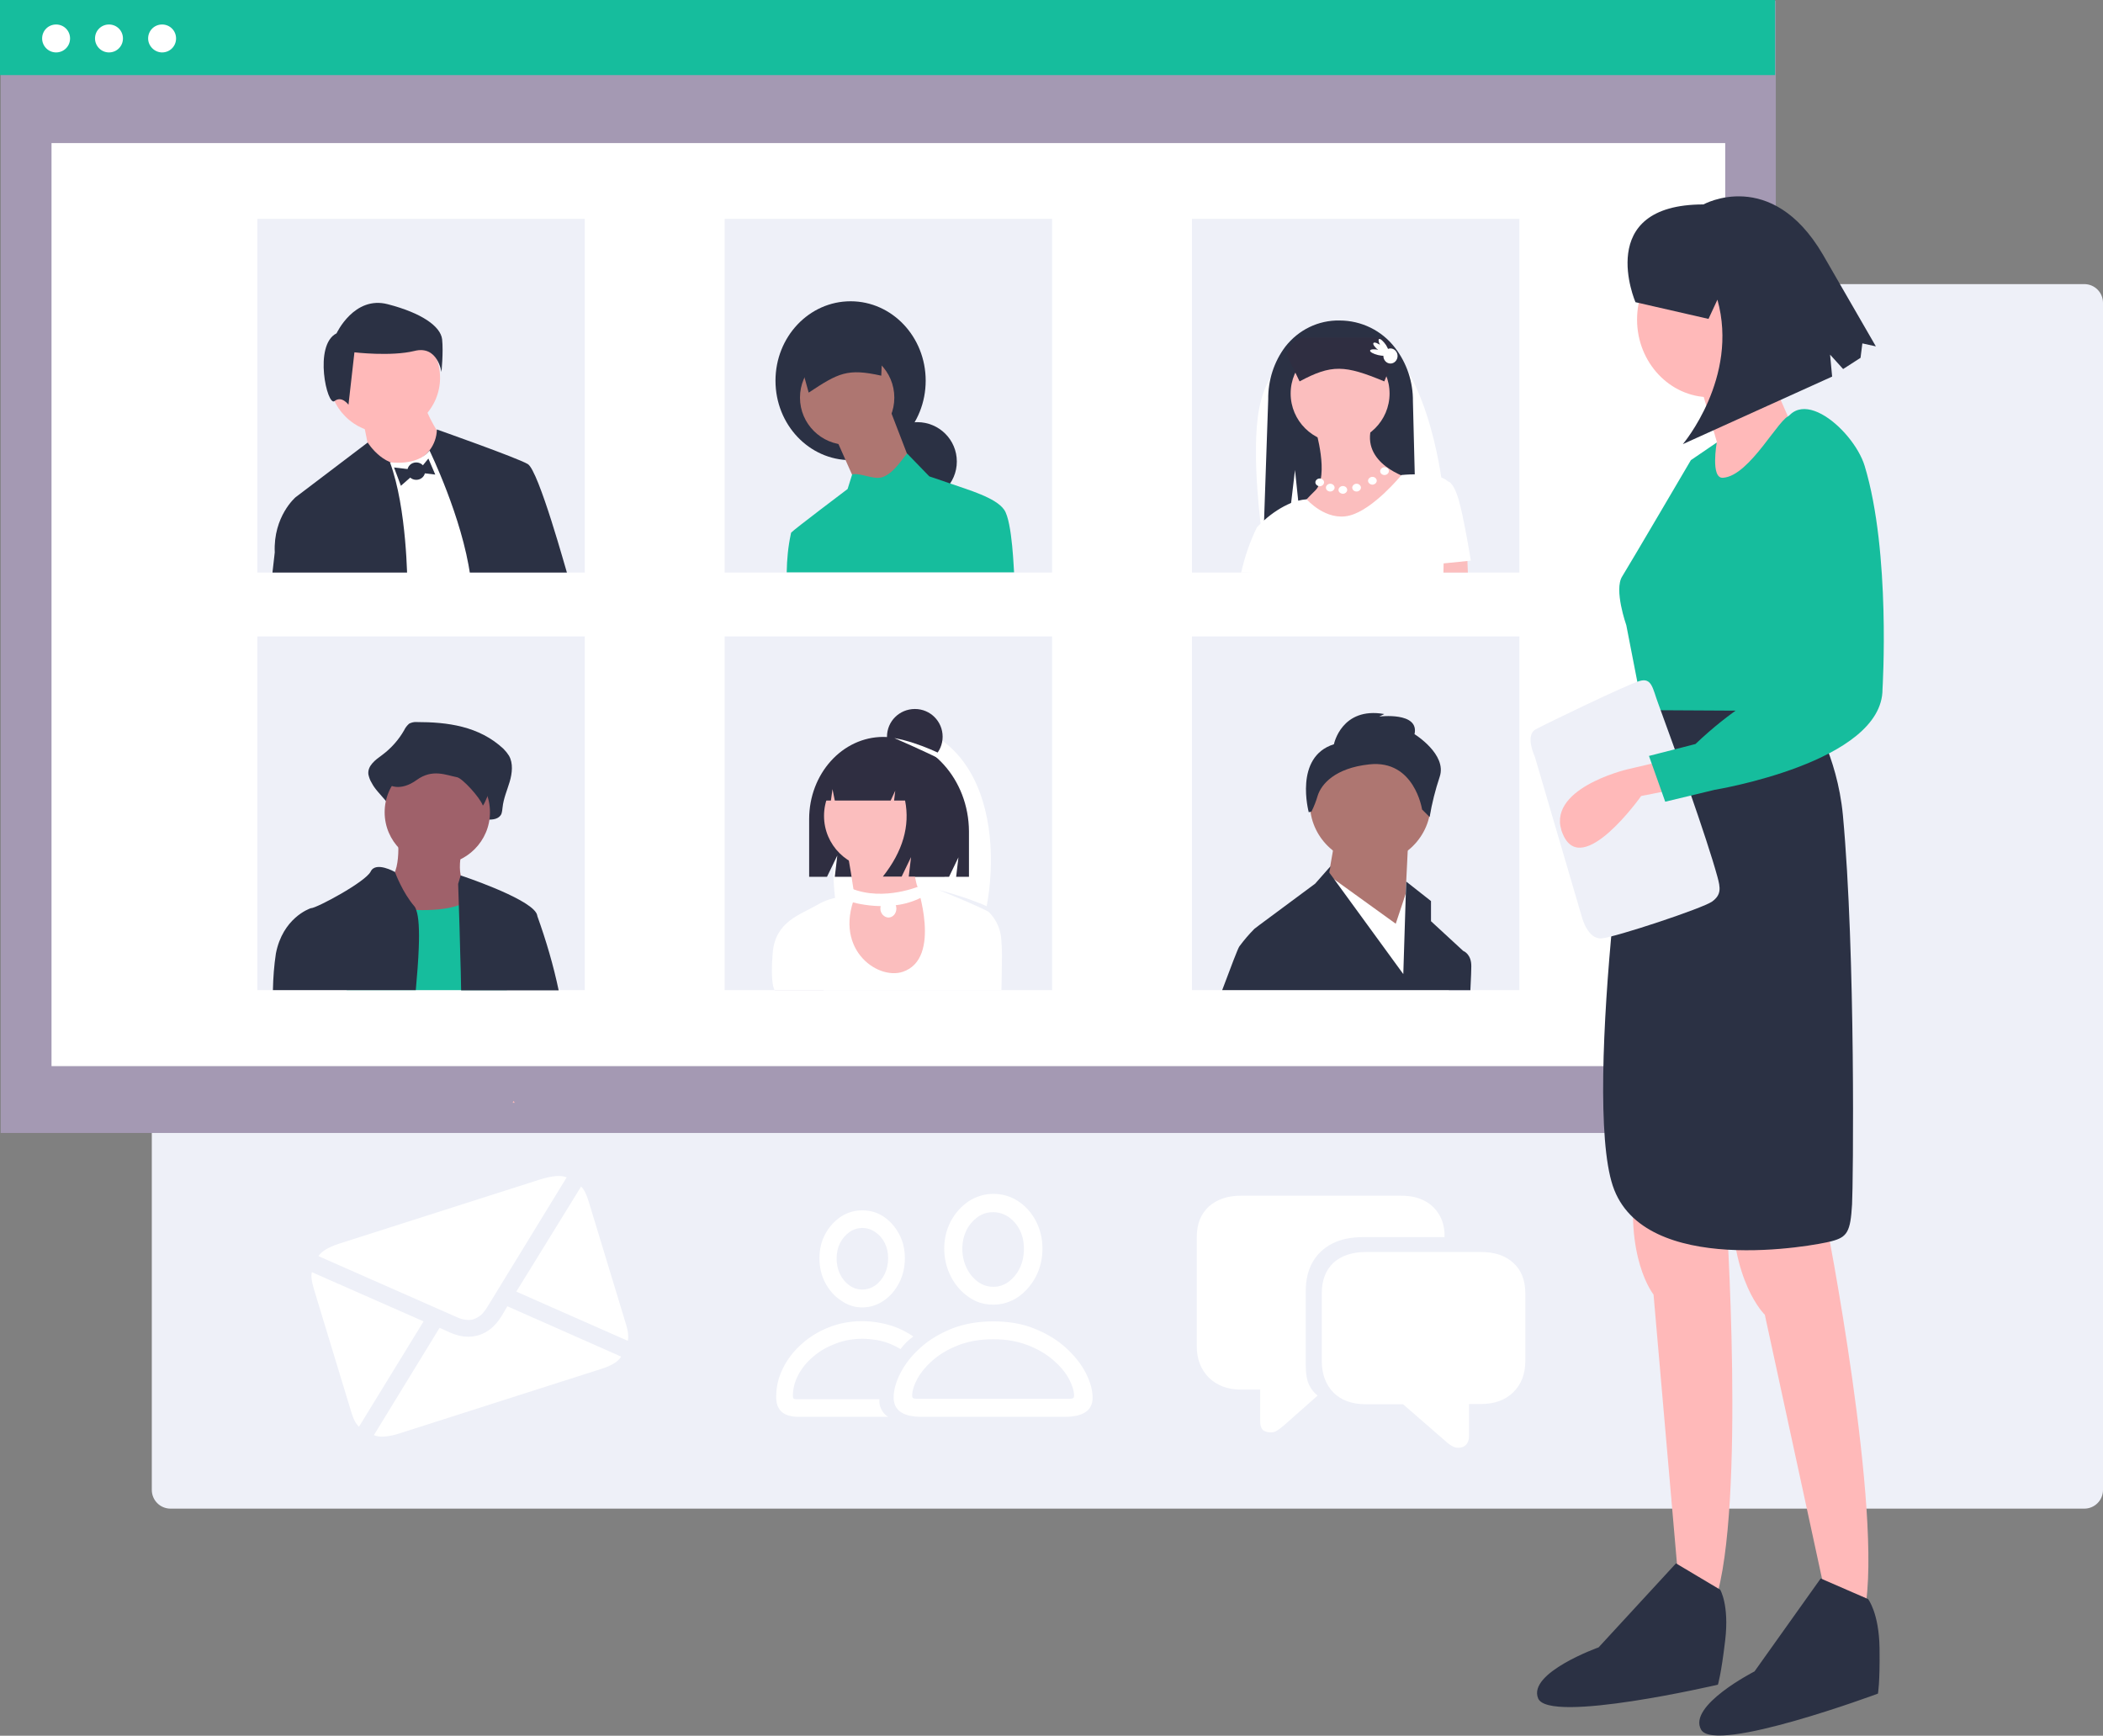 <svg xmlns="http://www.w3.org/2000/svg" xmlns:vectornator="http://vectornator.io" xml:space="preserve" id="Слой_1" x="0" y="0" style="enable-background:new 0 0 918.5 758.2" version="1.1" viewBox="0 0 918.5 758.2"><rect x="0" y="0" width="918.5" height="758.2" fill="#808080" stroke="none"/><style>.st0,.st2{fill-rule:evenodd;clip-rule:evenodd;fill:#eef0f8}.st2{fill:#fff}.st10,.st11,.st3,.st6,.st7,.st8,.st9{fill-rule:evenodd;clip-rule:evenodd;fill:#16bd9d}.st10,.st11,.st6,.st7,.st8,.st9{fill:#ffb9b9}.st10,.st11,.st7,.st8,.st9{fill:#2b3144}.st10,.st11,.st8,.st9{fill:#ae7671}.st10,.st11,.st9{fill:#9f616a}.st10,.st11{fill:#fbbebe}.st11{fill:#2f2e41}</style><g vectornator:layerName="–°–ї–Њ–є 1" id="Слой-1"><path d="M74.5 124.1h835.8c4.6 0 8.2 3.7 8.2 8.2v518.5c0 4.6-3.7 8.2-8.2 8.2H74.5c-4.6 0-8.2-3.7-8.2-8.2V132.4c-.1-4.6 3.6-8.3 8.2-8.3z" class="st0"/><path d="M.3.4h775.3v494.5H.3V.4z" style="fill-rule:evenodd;clip-rule:evenodd;fill:#a499b3"/><path d="M22.5 62.5h731v403.2h-731V62.5z" class="st2"/><path d="M0 0h775.3v32.8H0V0z" class="st3"/><path d="M18.4 16.8c0-3.4 2.7-6.1 6.1-6.1s6.1 2.7 6.1 6.1c0 3.4-2.7 6.1-6.1 6.1s-6.1-2.8-6.1-6.1zM41.5 16.8c0-3.4 2.7-6.1 6.1-6.1s6.1 2.7 6.1 6.1c0 3.4-2.7 6.1-6.1 6.1s-6.1-2.8-6.1-6.1zM64.7 16.8c0-3.4 2.7-6.1 6.1-6.1 3.4 0 6.1 2.7 6.1 6.1 0 3.4-2.7 6.1-6.1 6.1-3.3 0-6.1-2.8-6.1-6.1zM402.6 618.9H465c8.1 0 12.2-2.8 12.2-8.3 0-3.4-1-7-3-10.9-2-3.9-4.9-7.5-8.6-10.9s-8.3-6.2-13.7-8.4c-5.4-2.2-11.4-3.2-18.1-3.2-6.8 0-12.8 1.1-18.2 3.2-5.3 2.2-9.9 4.9-13.7 8.4-3.8 3.4-6.6 7.1-8.6 10.9-2 3.9-3 7.5-3 10.9.1 5.5 4.1 8.3 12.3 8.3zm-2.4-7.9c-.7 0-1.1-.1-1.4-.3-.3-.2-.4-.6-.4-1.1 0-2.1.8-4.6 2.3-7.4 1.6-2.8 3.8-5.5 6.8-8.1 3-2.6 6.7-4.8 11.1-6.5 4.4-1.7 9.5-2.6 15.2-2.6 5.7 0 10.7.9 15.1 2.6 4.4 1.7 8.1 3.9 11.1 6.5s5.3 5.3 6.8 8.1 2.3 5.3 2.3 7.4c0 .6-.1.9-.4 1.1-.3.2-.7.3-1.4.3h-67.1zm33.6-41.1c3.9 0 7.5-1.1 10.8-3.3 3.2-2.2 5.8-5.2 7.8-8.9 1.9-3.7 2.9-7.8 2.9-12.3 0-4.4-1-8.5-2.9-12.1-1.9-3.6-4.5-6.5-7.7-8.6-3.2-2.1-6.9-3.2-10.8-3.2-3.9 0-7.5 1.1-10.8 3.2-3.2 2.2-5.8 5-7.8 8.7-1.9 3.6-2.9 7.6-2.9 12s1 8.5 2.9 12.2c1.9 3.7 4.5 6.7 7.7 8.9 3.2 2.3 6.8 3.4 10.8 3.4zm0-7.8c-2.4 0-4.6-.7-6.7-2.2-2-1.5-3.7-3.5-4.9-6-1.2-2.5-1.9-5.3-1.9-8.3 0-3 .6-5.7 1.8-8.2 1.2-2.4 2.9-4.3 4.9-5.8 2-1.4 4.3-2.1 6.7-2.1 2.5 0 4.7.7 6.8 2.1 2 1.4 3.7 3.3 4.9 5.7 1.2 2.4 1.8 5.1 1.8 8.2 0 3.1-.6 5.9-1.8 8.4-1.2 2.5-2.9 4.5-4.9 6s-4.3 2.2-6.7 2.2zm-84.9 56.8h39c-.8-.5-1.5-1.1-2.1-1.9-.6-.8-1.1-1.7-1.4-2.7-.3-1-.4-2-.3-3.1h-36.4c-.5 0-.9-.1-1.1-.3-.2-.2-.3-.6-.3-1.1 0-3.2.8-6.3 2.4-9.3 1.6-3 3.8-5.7 6.6-8 2.8-2.4 6-4.2 9.7-5.6 3.6-1.4 7.5-2.1 11.6-2.1 2.1 0 4.1.2 6 .5 1.9.3 3.8.8 5.6 1.5 1.8.7 3.5 1.5 5.1 2.5.8-1 1.6-2 2.5-2.9.9-.9 2-1.8 3.1-2.6-2.2-1.5-4.4-2.7-6.8-3.7-2.4-1-4.9-1.7-7.5-2.2-2.6-.5-5.2-.8-8-.8-5.2 0-10.1.9-14.6 2.7-4.6 1.8-8.6 4.3-12 7.4-3.5 3.1-6.2 6.7-8.1 10.6-2 4-2.9 8.1-2.9 12.5 0 2.9.8 5 2.5 6.5 1.6 1.4 4.1 2.1 7.4 2.1zm27.7-47.8c3.4 0 6.5-1 9.3-2.9 2.8-1.9 5.1-4.5 6.8-7.8 1.7-3.3 2.5-6.9 2.5-10.8 0-3.9-.8-7.4-2.5-10.5-1.7-3.2-3.9-5.7-6.7-7.6-2.8-1.9-5.9-2.8-9.4-2.8-3.4 0-6.5.9-9.4 2.8-2.8 1.9-5.1 4.4-6.8 7.6-1.7 3.2-2.5 6.7-2.5 10.5 0 3.9.8 7.5 2.5 10.7s3.9 5.8 6.8 7.7c2.9 2.1 6 3.1 9.4 3.1zm0-7.8c-2 0-3.9-.6-5.6-1.8-1.7-1.2-3.1-2.9-4.1-4.9-1-2.1-1.5-4.4-1.5-6.9 0-2.4.5-4.7 1.5-6.7s2.4-3.6 4.1-4.8c1.7-1.2 3.6-1.8 5.6-1.8 2.1 0 4 .6 5.7 1.8 1.7 1.2 3.1 2.7 4.1 4.7 1 2 1.5 4.2 1.5 6.7s-.5 4.8-1.5 6.9c-1 2.1-2.4 3.7-4.1 5-1.8 1.2-3.7 1.8-5.7 1.8z" class="st2"/><path d="M224.8 481.7h-.9l.4-.8c.2.2.3.5.5.8z" style="fill-rule:evenodd;clip-rule:evenodd;fill:#ffb8b8"/><path d="m632.8 432.5 3.3-15.8 3-1.3c.3.1 3.6 1.5 3.6 6.8 0 1.1-.2 4.9-.4 10.3h-9.5z" style="fill-rule:evenodd;clip-rule:evenodd;fill:#575a89"/><path d="M554.9 625.7c1 0 1.9-.2 2.7-.7.8-.5 1.9-1.3 3.1-2.3l14.8-13.1c-1.5-1.1-2.7-2.6-3.7-4.6-1-2-1.5-4.9-1.5-8.9V564c0-4.9 1-9.2 3-12.7s4.9-6.2 8.6-8.1c3.7-1.9 8.2-2.8 13.4-2.8h35.6v-1.8c-.2-3.3-1.1-6.2-2.7-8.6-1.6-2.5-3.8-4.4-6.5-5.7-2.8-1.4-6.1-2-10-2H542c-5.8 0-10.5 1.6-14 4.7-3.5 3.2-5.3 7.6-5.3 13.4V588c0 5.7 1.8 10.3 5.3 13.8 3.5 3.4 8.2 5.2 14 5.2h8.4v14.1c0 1.5.4 2.7 1.2 3.6.7.5 1.9 1 3.3 1zm82.1 6.7c1.5 0 2.6-.5 3.4-1.4.8-.9 1.2-2.1 1.2-3.6v-14.1h5.3c5.8 0 10.5-1.7 14-5.1 3.5-3.4 5.3-8 5.3-13.8V565c0-5.8-1.8-10.3-5.3-13.4-3.5-3.2-8.2-4.7-14-4.7h-50.3c-6.1 0-10.8 1.6-14.2 4.7-3.4 3.2-5.1 7.6-5.1 13.4v29.5c0 5.7 1.7 10.3 5.1 13.8 3.4 3.4 8.1 5.1 14.2 5.1h16.2l18.4 16c1.2 1.1 2.2 1.8 3.1 2.3.8.5 1.7.7 2.7.7zM207 576.2c1.1-.4 2.1-1 3.1-1.8.9-.8 1.8-2 2.7-3.4l34.7-56.7c-2.5-1.1-6.5-.7-11.9 1l-87.6 28c-4.6 1.5-7.6 3.3-8.9 5.4l60.3 26.6c1.5.7 2.8 1.1 4.1 1.2 1.2.2 2.4.1 3.5-.3zm-50.2 47 28.2-46-48.8-21.5c-.4 1.7-.1 4.1.9 7.4l16.2 53.3c1 3.5 2.2 5.7 3.5 6.8zm18.1 2.8 87.6-28c4.5-1.4 7.5-3.2 8.8-5.4l-49.7-22-2.6 4.4c-2.7 4.3-6 7-9.8 8.2-3.8 1.2-8 .9-12.6-1.1L192 580l-28.7 46.9c2.6 1.1 6.4.8 11.6-.9zm99.3-40.3c.4-1.7.2-4.2-.9-7.6l-16.2-53.3c-1-3.3-2.1-5.4-3.3-6.5l-28.3 45.9 48.7 21.5z" class="st2"/><path d="m801.7 428.6-4.3 104.1s25.2 128.3 17 171.1l-16-2.1-27.6-127.4s-15.1-14.4-14.4-51.7c.7-37.3-10.7-74-10.7-74l56-20z" class="st6"/><path d="m771.2 424.9-17.4 102.7s8.8 130.4-4.7 171.9l-15.6-4.1-11.3-129.9s-13.1-16.2-7.7-53.1c5.4-36.9-1.3-74.7-1.3-74.7l58-12.8z" class="st6"/><path d="M815.9 698.5s4.8 6.1 5 21.5c.2 15.4-.7 19.8-.7 19.8s-71 26.4-77.2 15.8c-6.1-10.5 23.3-25.5 23.3-25.5l28.9-40.6 20.7 9zM751.3 694.4s4 6.6 2.2 22c-1.8 15.3-3.2 19.5-3.2 19.5s-73.8 17.2-78.5 6c-4.7-11.2 26.4-22.3 26.4-22.3l33.8-36.7 19.3 11.5z" class="st7"/><path d="M778.6 139.6c0-18.7-14.3-33.9-31.8-33.9-17.6 0-31.8 15.2-31.8 33.9s14.3 33.9 31.8 33.9c17.5-.1 31.8-15.2 31.8-33.9z" class="st6"/><path d="m767.2 150.7 13.6 31-53.7 88L729 229l10.9-26.1 10-9.7-8.2-28.1 25.5-14.4z" class="st6"/><path d="M714.3 132S695.9 89.3 744 89.3c0 0 29.6-16.5 52.1 21.8l23.2 40.2-5.9-1.3-.8 6.3-7.6 4.9-5.7-6.3.9 9.6L735 194s24.6-29 15.1-63.1l-3.9 8.4-31.9-7.3z" class="st7"/><path d="M710.3 273.1s-5.5-15.5-1.8-21.3c3.6-5.8 30-50.8 30-50.8l11.3-7.7s-2.8 15.8 2.7 15.4c11.8-.7 24.9-27.1 29.3-27.1 0 0-3.4 17 .8 41.5s16 52.5 16 52.5l-7.9 35h-73.1l-7.3-37.5z" class="st3"/><path d="M704.4 518c-13.4-40.2 9-202 13.6-207.8l72.8.4-.3 1.1s11.9 17.9 14.4 44.4c5.6 60.4 4.5 161.6 4 170-.7 12-2.1 14.3-9 16.1-7 1.9-82.1 16-95.5-24.2z" class="st7"/><path d="M699.5 409.9c-6 .5-8.5-9-8.5-9l-20.6-70.2s-4.5-9.5.3-12.1 39.8-19.5 45.3-21.1c5.5-1.7 5.8 3.3 8.2 9.7 7.2 19.6 21.3 58.9 25.9 75.8 1.3 4.8 1.8 7.8-2.3 10.8-4.2 3-42.3 15.6-48.3 16.1z" class="st0"/><path d="m734.1 344.3-17.3 3.4s-25.8 36.5-34.2 16.7c-8.5-19.7 28-28.3 28-28.3l88.1-20.7s-30.6 32.2-64.6 28.9z" class="st6"/><path d="M777.1 192.2c4.6-28.8 32.3-5.1 37.3 11.3 11.5 37.9 7.8 97.5 7.8 97.5.1 32-73.3 44-73.3 44l-21.6 5.2-7.1-20 20.3-5.2c31.2-29.6 52.8-30.3 52.8-30.3-25.8-41.5-20.8-73.6-16.2-102.5z" class="st3"/><path d="M316.5 95.6h143v154.5h-143V95.6z" class="st0"/><path d="M338.7 166.3c0-19.2 14.7-34.7 32.8-34.7 18.1 0 32.8 15.5 32.8 34.7S389.6 201 371.5 201c-18.1 0-32.8-15.5-32.8-34.7z" class="st7"/><path d="M383.3 201.6c0-9.5 7.7-17.2 17.3-17.2s17.3 7.7 17.3 17.2-7.7 17.2-17.3 17.2-17.3-7.7-17.3-17.2z" class="st7"/><path d="m388.6 178.6 9.2 23.9-10.4 10.2-13-.4-2.1-4.6-7.2-16.2 23.5-12.9z" class="st8"/><path d="M349.4 173.7c0-11.4 9.2-20.6 20.6-20.6 11.4 0 20.6 9.2 20.6 20.6 0 11.4-9.2 20.6-20.6 20.6-11.3 0-20.6-9.2-20.6-20.6z" class="st8"/><path d="M353.2 171.5c13-8.6 16.9-10.7 31.7-7.4l.9-21.6-38.4 8 5.8 21z" class="st7"/><path d="M438.6 222.7c-3.6-5.3-15.6-8.7-23.6-11.5-5.1-1.8-9.1-3.1-9.1-3.1l-9.7-10c-2.4 2.7-6.1 8.9-11 10.4-3.8 1.1-9.2-2-13-1.3l-2 6.4s-22.8 17.2-24.6 19c-.1.2-.2.5-.2.7-1.2 5.5-1.7 11.1-1.8 16.7h99.3c-.1.1-.7-22.1-4.3-27.3z" class="st3"/><path d="M112.4 278h143v154.5h-143V278z" class="st0"/><path d="M182 315.4c-1.1-.1-2.3.2-3.3.7-.9.8-1.7 1.8-2.2 2.9-2.4 4.2-5.7 7.9-9.6 10.8-2.9 2.1-6.5 4.7-6 8.5.3 1.3.7 2.5 1.4 3.6 2.6 5.3 9.8 9.4 9.1 15.4 2.6-4.4-.9-6.5 1.7-10.9 1.2-2.1 3.4-4.4 5.3-3.1.6.4 1 1.2 1.7 1.6 1.6.9 3.2-.8 4.6-2.1 4.8-4.3 11.6-3.1 17.5-1.8 2.8.6 5.9 1.5 7.5 4.1 2.2 3.5-2.1 7.3-3.1 11.3-.2.7 0 1.4.5 2 .5.5 1.2.8 1.9.7 1.8-.2 3.9-.3 4-1.1 2.2.1 5-.2 6-2.5.3-.9.4-1.9.5-2.8.4-3.9 2-7.5 3.1-11.2 1.1-3.7 1.6-8.1-.3-11.4-.7-1.1-1.5-2.1-2.4-3-10.7-10-24.6-11.7-37.9-11.7z" class="st7"/><path d="M173.7 365.1s2.3 19.1-6.1 20.6c-8.4 1.5 7.7 27.5 7.7 27.5l38.3 4.6-9.2-30.5s-6.1-2.3-2.3-17.5c3.8-15.4-28.4-4.7-28.4-4.7z" class="st9"/><path d="M168 354.8c0-12.6 10.3-22.9 23-22.9s23 10.2 23 22.9c0 12.6-10.3 22.9-23 22.9-12.8-.1-23-10.3-23-22.9z" class="st9"/><path d="M151.4 432.5c4.1-15.9 9.7-37.3 9.7-37.3s2.2.4 5.6.9c5 .7 10.1 1.2 15.1 1.4 6.5.2 13.3-.2 18.6-2.1 2-.6 3.9-1.6 5.5-2.9.7-.6 1.3-1.2 1.8-1.9 9.2-12.2 13 34.3 13 34.3l.7 7.6h-70z" class="st3"/><path d="M183.2 321.4c-.9-.1-1.9.1-2.7.5-.8.5-1.4 1.3-1.8 2.1-2 3.1-4.7 5.7-7.8 7.6-2.3 1.5-5.3 3.3-4.9 6 .2.9.6 1.8 1.1 2.5 2.2 3.8 8 5.6 14.9.6s12.8-2.1 17.6-1.2c2.3.4 10 8.8 11.3 12.4.7-.5 4.3-9.4 5.2-12.1.9-2.6 1.3-5.7-.2-8-.6-.8-1.2-1.5-2-2.1-8.6-7.1-19.9-8.3-30.7-8.3zM181 395.9c-5.2-6-8.4-14.7-8.5-15 0 0-8.4-4.8-10.6-.2-2.3 4.6-23.7 16-26 16h-.1c-.9.3-12.3 4.4-15.3 19.8-.8 5.3-1.2 10.6-1.3 16h62.4c.6-6.7 1.1-13 1.3-18.5.3-7.6 0-13.5-1.1-16.5-.2-.6-.4-1.1-.8-1.6zM234.7 400.2c0-.2-.1-.3-.1-.5-.1-.4-.3-.8-.5-1.1-4.4-6.8-32.9-16.2-32.9-16.2l-1.1 3.7s.1 3.6.3 9.4c.2 5.4.4 12.7.6 20.8.2 5.2.3 10.8.4 16.3H244c-2.3-11-5.5-21.8-9.3-32.4z" class="st7"/><path d="M520.6 278h143v154.5h-143V278z" class="st0"/><path d="M572.1 350.9c0-14.5 11.8-26.3 26.4-26.3 14.6 0 26.4 11.8 26.4 26.3s-11.8 26.3-26.4 26.3c-14.5 0-26.4-11.8-26.4-26.3z" class="st8"/><path d="m615.1 366.2-2.2 45-34.2-19.7 4.4-25.2h32z" class="st8"/><path d="m625 413.4-2.2 19.1h-17.9l-19.5-37.2-5.5-10.5-2.6-1.7 3-.7 2.4 1.7 26.9 19.4 4.3-12.9.1-.3 1.1-3.2 9.9 26.3z" class="st2"/><path d="M582.6 325.1s3.3-16.5 22-13.2l-2.2 1.1s17.6-2.2 15.4 7.7c0 0 14.3 8.8 11 18.6-1.9 5.7-3.4 11.6-4.4 17.6l-3.3-3.3s-3.3-21.9-23.1-19.7c-14.9 1.6-20.9 8.6-22.5 13.7-.7 2.4-1.6 4.7-2.7 6.9l-1.2.3c0-.1-6.6-24.2 11-29.7zM639.1 415.4l-14.1-13v-8.8l-10.8-8.5-.2 5.2-1.1 35.2-18-24.7-12.1-16.6-2.2-3 .5-2.8-6.7 7.6-24.4 18.1-2.1 1.6c-2.4 2.4-4.6 5-6.6 7.7-.7 1-3.6 8.7-7.5 19.1h108.4c.3-5.5.4-9.3.4-10.3.1-5.3-3.2-6.7-3.5-6.8z" class="st7"/><path d="M112.4 95.6h143v154.5h-143V95.6z" class="st0"/><path d="M143.8 165c0-13.3 10.8-24.1 24.2-24.1 13.3 0 24.2 10.8 24.2 24.1s-10.8 24.1-24.2 24.1c-13.4-.1-24.2-10.9-24.2-24.1z" class="st6"/><path d="M158.5 183.4s3 14.3 3 15.8 14.3 8.3 14.3 8.3l12.8-2.3 4.5-13.5s-7.6-11.3-7.6-15.8l-27 7.5z" class="st6"/><path d="M147 145.6s7.7-16.6 22.4-12.7c14.7 3.8 23 9.6 23.7 15.3.6 5.7-.3 14.3-.3 14.3s-1.6-11.8-11.8-9.2c-10.2 2.5-26.2.6-26.2.6l-2.6 22.9s-2.9-4.1-6.1-1.6c-3.2 2.5-9.3-24.5.9-29.6zM230.5 202.7c-4.8-2.8-39.7-15.1-39.7-15.1-.1 6.7-4.6 12.6-11.1 14.6-11.3 3.8-19.1-8.9-19.1-8.9l-31.5 23.9s-9.8 8.3-9.1 24.1l-1 8.8h128.6c-.1 0-12.3-44.6-17.1-47.4z" class="st7"/><path d="M170.3 201.9c7.5 20 7.6 52.9 7.6 52.9l27.5-3.2c-3.5-25.5-17.8-54.8-17.8-54.8-5.4 7-17.3 5.1-17.3 5.1z" class="st2"/><path d="M177.9 205.8c0-2.1 1.7-3.8 3.9-3.8s3.9 1.7 3.9 3.8c0 2.1-1.7 3.8-3.9 3.8s-3.9-1.7-3.9-3.8z" class="st7"/><path d="m179.7 205.1-7.6-.9 3 8 5-4.4-.4-2.7zM183.2 205.1l3.9-4.8 3 7-5.9-.7-1-1.5z" class="st7"/><path d="M520.6 95.6h143v154.5h-143V95.6z" class="st0"/><path d="M602.1 147.5c23 15.7 28.1 66.4 28.1 66.4l-79 19.8s-5.1-35.6-1.2-55.5c3.9-19.9 17-24.3 17-24.3l35.1-6.4z" class="st2"/><path d="M619.3 250.1h-49.1l-2.7-26.6-.2-1.6-.3-3.2-1.4-13.4-1.7 14.4-3.6 30.4h-8.9l.3-9.5.3-9.6.1-3.9 1.8-52.6c-.1-8.3 2.5-16.5 7.5-23.1 5.7-7.3 14.4-11.6 23.7-11.4 9.5 0 18.4 4.4 24.1 11.8 5.2 6.7 8 15 7.9 23.5l.8 31.8 1.4 43z" class="st7"/><path d="M563.7 171.9c0-11.9 9.7-21.5 21.6-21.5 11.9 0 21.6 9.6 21.6 21.5s-9.7 21.5-21.6 21.5c-11.9 0-21.6-9.6-21.6-21.5z" class="st10"/><path d="M574.5 187.3s6.2 20.7 0 26.9c-6.2 6.1-7.7 8.5-7.7 8.5l17.7 23.8 30.9-37.6s-21.6-6.1-16.2-23l-24.7 1.4zM641.1 250.1h-18.2l-.3-3.1-.3-2.9 8.4-1 10.1-1.3.1 3.2.2 5.1z" class="st10"/><path d="M642.4 244.9s-3.1-19.2-5.4-26.9c-2.3-7.7-4.6-7.7-4.6-7.7-2.7-2.7-9.3-3.2-14.2-3.1-3.5 0-6.1.3-6.1.3s-12.3 15.1-22.7 17.7c-10.3 2.6-18.7-7.1-18.7-7.1-1.3.1-2.5.3-3.7.6-1 .3-2.1.6-3.1 1-4.3 1.8-8.2 4.4-11.7 7.5-2 1.8-3.2 3.1-3.2 3.1-3.1 6.3-5.4 13-6.9 19.8l88.3 1.7.1-5.7 11.9-1.2z" class="st2"/><path d="M567.6 166.6c14-7.5 19.7-7.2 37 0l4.6-11.2c0-4.4-3.6-8-8-8h-31c-4.4 0-8 3.6-8 8l5.4 11.2z" class="st11"/><path d="M574.5 210.7c0-.9.9-1.7 1.9-1.7s1.9.8 1.9 1.7c0 .9-.9 1.7-1.9 1.7s-1.9-.8-1.9-1.7zM579.1 213c0-.9.9-1.7 1.9-1.7s1.9.8 1.9 1.7-.9 1.7-1.9 1.7-1.9-.7-1.9-1.7zM584.6 214c0-.9.9-1.7 1.9-1.7 1.1 0 1.9.8 1.9 1.7 0 .9-.9 1.7-1.9 1.7-1.1-.1-1.9-.8-1.9-1.7zM590.6 213c0-.9.9-1.7 1.9-1.7s1.9.8 1.9 1.7-.9 1.7-1.9 1.7-1.9-.7-1.9-1.7zM597.5 210c0-.9.9-1.7 1.9-1.7 1.1 0 1.9.8 1.9 1.7 0 .9-.9 1.7-1.9 1.7-1 0-1.9-.8-1.9-1.7zM602.8 205.8c0-.9.9-1.7 1.9-1.7 1.1 0 1.9.8 1.9 1.7 0 .9-.9 1.7-1.9 1.7-1.1 0-1.9-.8-1.9-1.7zM604.2 155.5c0-1.8 1.4-3.3 3.1-3.3 1.7 0 3.1 1.5 3.1 3.3 0 1.8-1.4 3.3-3.1 3.3-1.7 0-3.1-1.5-3.1-3.3z" class="st2"/><path d="M603.4 152c-1.1-1.8-1.6-3.6-1.1-3.9.5-.3 1.9.9 3.1 2.7 1.1 1.8 1.6 3.6 1.1 3.9-.6.4-1.9-.8-3.1-2.7z" class="st2"/><path d="M602.2 153.1c-1.7-1.3-2.8-2.8-2.3-3.3.4-.5 2.1.2 3.8 1.5 1.7 1.3 2.8 2.8 2.3 3.3-.4.5-2.1-.2-3.8-1.5z" class="st2"/><path d="M601.9 155.1c-2.1-.5-3.7-1.4-3.5-2 .2-.6 2-.7 4.1-.2 2.1.5 3.7 1.4 3.5 2-.2.6-2 .7-4.1.2z" class="st2"/><path d="M316.5 278h143v154.5h-143V278z" class="st0"/><path d="M406 320.1c38.4 19.8 28.1 87.5 14.6 101.8-13.5 14.3-54.1-18.3-54.1-18.3-10.7-53.2 16-75 16-75l23.5-8.5z" class="st2"/><path d="M385.8 321.9c-17.9 0-32.4 16.1-32.4 35.9V383h7.8l4.5-9.3-1.1 9.3h49.9l4.1-8.5-1 8.5h5.6v-19.8c-.1-22.8-16.8-41.3-37.4-41.3z" class="st11"/><path d="M359.6 432.5h-21.1l-.2-17.1v-.5l4.2-4.7.1-.1 16.1 10.2.9 12.2z" style="fill-rule:evenodd;clip-rule:evenodd;fill:#d0cde1"/><path d="M359.9 356.4c0-12.7 10.3-23 23.1-23s23.1 10.3 23.1 23-10.3 23-23.1 23-23.1-10.3-23.1-23z" class="st10"/><path d="M369.7 370.2s6.8 35 3.7 38.6c-3.1 3.7 32.6-6.7 32.6-6.7s-11.7-23.9-5.5-37.4l-30.8 5.5z" class="st10"/><path d="M428 395.1c-7-5-28.5-7.2-29-7 0 0-22.6 4.3-25.3 3.7-.2 0-.4-.1-.6-.1-.4-.1-.8-.1-1.2-.1-5.3-.2-10.5 1-15 3.7-7.4 4.3-18.3 7.2-19.4 20.9-1.2 13.6.8 16.3.8 16.3h99.1c.2-16.9.4-15.3 0-21-.2-5.8-2.4-11.5-9.4-16.4z" class="st2"/><path d="M395 331.8c-3.2-4.2-8.1-6.8-13.4-6.8h-.6c-12.3 0-22.2 11.1-22.2 24.7h4.1l.7-5 1 5H389l2-4.3-.5 4.3h4.8c2.2 11.1-1 22.2-9.7 33.2h8.2l4.1-8.5-1 8.5h15.6l3.1-19.6c-.1-14.6-8.7-27.1-20.6-31.5z" class="st11"/><path d="M387.4 321.8c0-6.7 5.4-12.1 12.2-12.1 6.7 0 12.1 5.4 12.1 12.1 0 6.7-5.4 12.1-12.1 12.1-6.8 0-12.2-5.4-12.2-12.1z" class="st11"/><path d="M374.5 389.1c-11.6 24.8 8.5 39.2 19.8 35.4 17.3-5.8 6.1-38 6.1-38l-25.9 2.6z" class="st10"/><path d="M409.8 388.7c17.6 7 24.5 10.8 24.5 10.8l1.4-1.2c-8.8-5.3-25.9-9.6-25.9-9.6z" class="st0"/><path d="M411.6 332.1c-7.6-3.9-21-9.7-21-9.7 11.6 2.1 22.9 8.3 22.9 8.3l-1.9 1.4zM371.6 388c14.6 6.1 31-1.3 31-1.3l1.5 4.4c-14.5 8.7-32.9 2.7-32.9 2.7l.4-5.8z" class="st2"/><path d="M384.5 396.9c0-2.1 1.5-3.9 3.5-3.9 1.9 0 3.5 1.7 3.5 3.9 0 2.1-1.5 3.9-3.5 3.9-1.9-.1-3.5-1.8-3.5-3.9z" class="st2"/></g></svg>